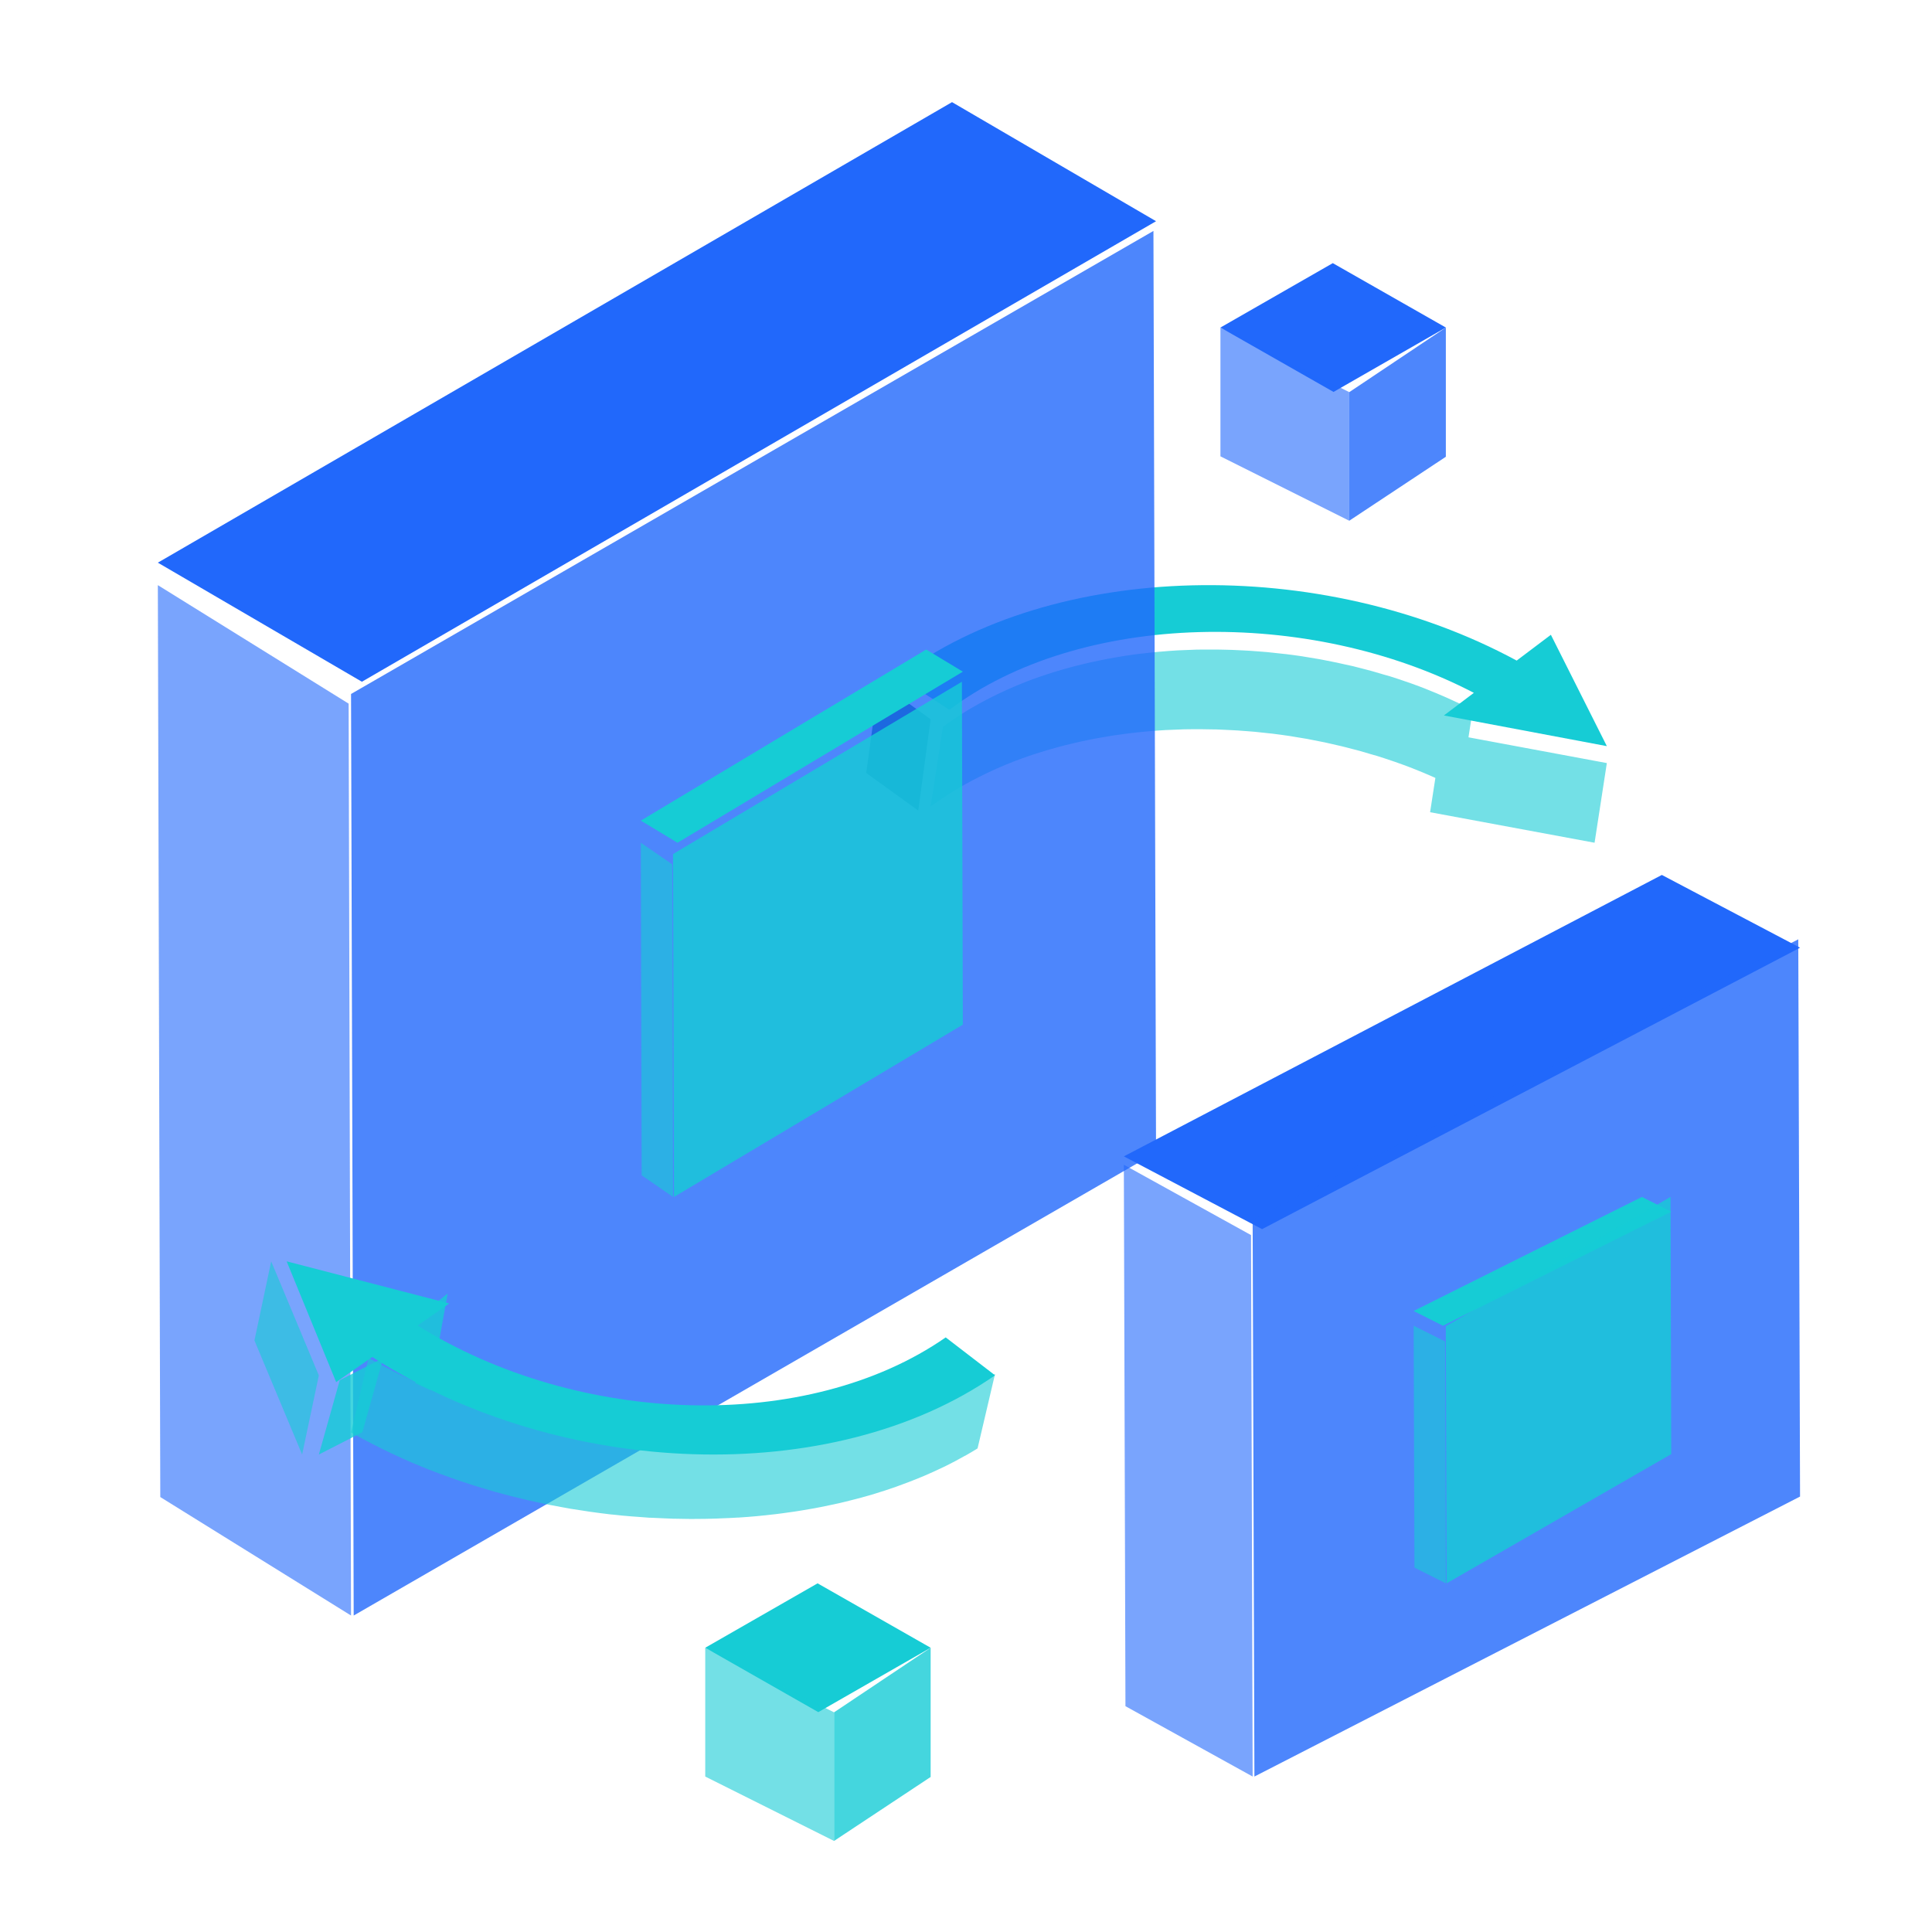 <svg width="60" height="60" viewBox="0 0 60 60" fill="none" xmlns="http://www.w3.org/2000/svg">
<path opacity="0.6" d="M45.605 22.898L45.736 22.05C45.523 21.94 45.306 21.838 45.086 21.738L44.918 21.662C44.71 21.57 44.499 21.482 44.289 21.399L44.254 21.384L44.244 21.38C44.066 21.311 43.887 21.245 43.705 21.182L43.621 21.154C43.469 21.101 43.315 21.05 43.161 21.002C43.096 20.982 43.03 20.963 42.963 20.946C42.844 20.911 42.728 20.875 42.609 20.842C42.533 20.821 42.456 20.802 42.38 20.782C42.271 20.753 42.161 20.726 42.051 20.697L42.002 20.685C41.915 20.664 41.827 20.645 41.739 20.628C41.666 20.612 41.594 20.594 41.521 20.579C41.407 20.555 41.293 20.533 41.18 20.511C41.114 20.499 41.05 20.485 40.985 20.473C40.84 20.448 40.696 20.423 40.551 20.401L40.445 20.383C40.268 20.357 40.091 20.332 39.913 20.311H39.902C39.848 20.304 39.794 20.299 39.739 20.293C39.611 20.279 39.484 20.264 39.357 20.252C39.286 20.245 39.216 20.241 39.146 20.235C39.034 20.226 38.923 20.217 38.811 20.21C38.735 20.205 38.658 20.202 38.582 20.198C38.476 20.192 38.371 20.187 38.265 20.183C38.186 20.183 38.107 20.18 38.025 20.177C37.944 20.175 37.864 20.172 37.783 20.172H37.378C37.3 20.172 37.224 20.172 37.147 20.175C37.02 20.178 36.895 20.184 36.769 20.19C36.704 20.193 36.639 20.195 36.574 20.198C36.397 20.209 36.221 20.221 36.047 20.237L36.005 20.24C35.817 20.257 35.629 20.277 35.443 20.3H35.425C35.263 20.32 35.102 20.342 34.942 20.367L34.818 20.387C34.693 20.408 34.569 20.429 34.445 20.452C34.385 20.463 34.325 20.475 34.265 20.487C34.16 20.507 34.056 20.529 33.951 20.552L33.761 20.595C33.661 20.618 33.562 20.642 33.462 20.667L33.273 20.716C33.173 20.743 33.073 20.771 32.974 20.8C32.804 20.848 32.637 20.9 32.47 20.956C32.426 20.971 32.38 20.985 32.336 21.001C32.188 21.051 32.04 21.105 31.894 21.161L31.887 21.164C31.698 21.237 31.512 21.315 31.329 21.396C31.276 21.419 31.224 21.444 31.171 21.468C31.037 21.53 30.904 21.594 30.773 21.66C30.719 21.687 30.665 21.717 30.612 21.743C30.452 21.826 30.297 21.913 30.145 22.002L30.096 22.03C29.93 22.13 29.767 22.235 29.609 22.343C29.593 22.354 29.576 22.363 29.56 22.374C29.466 22.439 29.374 22.505 29.284 22.572L28.902 25.046C29.008 24.968 29.117 24.892 29.227 24.82C29.386 24.712 29.548 24.607 29.715 24.507L29.764 24.479C29.916 24.389 30.072 24.302 30.23 24.219C30.284 24.191 30.338 24.163 30.392 24.137C30.522 24.07 30.655 24.006 30.79 23.944C30.842 23.921 30.894 23.896 30.947 23.872C31.13 23.792 31.316 23.713 31.505 23.64C31.654 23.584 31.803 23.529 31.955 23.477C31.999 23.462 32.044 23.448 32.088 23.433C32.197 23.397 32.307 23.362 32.418 23.328L32.592 23.277C32.691 23.248 32.791 23.22 32.891 23.193L33.08 23.144C33.178 23.119 33.278 23.095 33.379 23.072L33.569 23.028C33.673 23.005 33.778 22.984 33.883 22.963L34.063 22.928C34.187 22.905 34.311 22.884 34.437 22.864L34.56 22.843C34.726 22.818 34.893 22.795 35.061 22.774C35.247 22.752 35.435 22.732 35.623 22.715L35.663 22.712C35.839 22.696 36.015 22.683 36.192 22.673C36.257 22.669 36.323 22.668 36.389 22.665C36.514 22.659 36.639 22.653 36.765 22.65C36.842 22.65 36.92 22.65 36.997 22.647C37.112 22.647 37.226 22.644 37.342 22.647C37.442 22.647 37.544 22.65 37.644 22.652C37.723 22.652 37.802 22.652 37.883 22.658C37.989 22.661 38.095 22.668 38.201 22.673C38.277 22.677 38.353 22.68 38.429 22.685C38.541 22.692 38.653 22.701 38.765 22.71C38.835 22.716 38.905 22.72 38.975 22.727C39.105 22.739 39.233 22.754 39.362 22.768L39.521 22.785C39.702 22.808 39.883 22.832 40.063 22.859L40.168 22.877C40.314 22.899 40.459 22.923 40.603 22.949C40.667 22.961 40.731 22.974 40.794 22.987C40.91 23.009 41.025 23.031 41.14 23.055C41.212 23.07 41.284 23.087 41.356 23.104C41.46 23.128 41.565 23.151 41.669 23.176C41.773 23.2 41.888 23.232 41.997 23.26C42.073 23.28 42.151 23.299 42.227 23.32C42.346 23.353 42.461 23.388 42.578 23.423C42.645 23.443 42.712 23.462 42.778 23.48C42.93 23.527 43.078 23.578 43.23 23.629L43.322 23.66C43.502 23.723 43.681 23.788 43.858 23.857L43.905 23.876C44.117 23.959 44.324 24.046 44.532 24.138L44.577 24.159L44.413 25.224L49.521 26.172L49.902 23.698L45.605 22.898Z" fill="#16CCD5"/>
<path d="M28.902 22.338L28.517 25.172L26.902 24.006L27.288 21.172L28.902 22.338Z" fill="#0C6D72"/>
<path d="M27.902 21.017C32.688 17.409 41.023 17.223 47.102 20.515L48.164 19.714L49.902 23.172L44.842 22.219L45.772 21.517C40.643 18.843 33.538 18.986 29.484 22.043L27.902 21.017Z" fill="#16CCD5"/>
<path d="M28.902 51.172L25.413 53.172L21.902 51.172L25.391 49.172L28.902 51.172Z" fill="#16CCD5"/>
<path opacity="0.8" d="M28.902 51.172V55.185L25.902 57.172V53.178L28.902 51.172Z" fill="#16CCD5"/>
<path opacity="0.6" d="M25.902 53.178V57.172L21.902 55.172V51.172L25.902 53.178Z" fill="#16CCD5"/>
<path d="M44.902 10.172L41.414 12.172L37.902 10.172L41.391 8.172L44.902 10.172Z" fill="#2168FB"/>
<path opacity="0.8" d="M44.902 10.172V14.185L41.902 16.172V12.179L44.902 10.172Z" fill="#2168FB"/>
<path opacity="0.6" d="M41.902 12.178V16.172L37.902 14.172V10.172L41.902 12.178Z" fill="#2168FB"/>
<path opacity="0.6" d="M10.902 50.172L4.978 46.492L4.902 18.172L10.827 21.852L10.902 50.172Z" fill="#2168FB"/>
<path d="M11.239 21.172L4.902 17.474L29.566 3.172L35.902 6.87L11.239 21.172Z" fill="#2168FB"/>
<path opacity="0.8" d="M35.821 7.172L35.902 35.791L10.984 50.172L10.902 21.552L35.821 7.172Z" fill="#2168FB"/>
<path opacity="0.6" d="M20.902 37.172L19.927 36.501L19.902 26.172L20.878 26.843L20.902 37.172Z" fill="#16CCD5"/>
<path d="M21.041 26.172L19.902 25.485L28.764 20.172L29.902 20.859L21.041 26.172Z" fill="#16CCD5"/>
<path opacity="0.8" d="M29.873 21.172L29.902 31.821L20.931 37.172L20.902 26.523L29.873 21.172Z" fill="#16CCD5"/>
<path opacity="0.6" d="M38.902 55.172L34.952 52.987L34.902 36.172L38.852 38.357L38.902 55.172Z" fill="#2168FB"/>
<path d="M39.195 38.172L34.902 35.912L51.61 27.172L55.902 29.432L39.195 38.172Z" fill="#2168FB"/>
<path opacity="0.8" d="M55.847 29.172L55.902 46.477L38.957 55.172L38.902 37.867L55.847 29.172Z" fill="#2168FB"/>
<path opacity="0.8" d="M13.902 40.172L13.362 43.172L12.902 42.96L12.916 40.96L13.902 40.172Z" fill="#16CCD5"/>
<path opacity="0.8" d="M11.902 42.172L11.254 44.479L9.902 45.172L10.551 42.865L11.902 42.172Z" fill="#16CCD5"/>
<path opacity="0.6" d="M9.902 42.715L9.383 45.172L7.902 41.629L8.422 39.172L9.902 42.715Z" fill="#16CCD5"/>
<path opacity="0.6" d="M30.497 42.904C30.3 43.015 30.099 43.121 29.893 43.225L29.823 43.258C29.638 43.347 29.449 43.433 29.258 43.514C29.192 43.542 29.126 43.568 29.06 43.596C28.897 43.663 28.732 43.727 28.565 43.788C28.505 43.81 28.445 43.834 28.381 43.856C28.157 43.935 27.93 44.01 27.699 44.079C27.521 44.133 27.341 44.184 27.16 44.232L27.021 44.266C26.883 44.302 26.743 44.336 26.602 44.369C26.535 44.384 26.467 44.398 26.399 44.413C26.279 44.439 26.158 44.467 26.033 44.489C25.959 44.504 25.885 44.517 25.81 44.531C25.69 44.553 25.569 44.573 25.448 44.593L25.223 44.629C25.097 44.647 24.971 44.665 24.845 44.682L24.635 44.709C24.484 44.727 24.333 44.743 24.181 44.758C24.135 44.762 24.089 44.768 24.042 44.772C23.845 44.79 23.647 44.805 23.447 44.817C23.277 44.828 23.105 44.835 22.933 44.841C22.883 44.841 22.834 44.847 22.784 44.848C22.562 44.855 22.339 44.859 22.115 44.859H21.934C21.771 44.859 21.607 44.859 21.444 44.851C21.358 44.851 21.273 44.844 21.188 44.841C21.048 44.835 20.909 44.83 20.766 44.822C20.623 44.813 20.491 44.803 20.354 44.792C20.28 44.786 20.207 44.782 20.134 44.776C19.947 44.76 19.759 44.74 19.572 44.722L19.498 44.715C19.286 44.69 19.074 44.663 18.863 44.633C18.797 44.623 18.731 44.612 18.665 44.602C18.52 44.581 18.375 44.558 18.23 44.534C18.15 44.52 18.071 44.505 17.992 44.491C17.862 44.468 17.732 44.443 17.602 44.417C17.516 44.4 17.43 44.381 17.343 44.364C17.223 44.338 17.102 44.311 16.978 44.285C16.889 44.265 16.8 44.243 16.711 44.221C16.502 44.172 16.295 44.119 16.089 44.062C15.979 44.032 15.868 44.001 15.757 43.969C15.647 43.937 15.534 43.904 15.421 43.869C15.32 43.838 15.219 43.806 15.119 43.773C15.007 43.738 14.897 43.7 14.786 43.663C14.687 43.629 14.587 43.595 14.488 43.559C14.378 43.52 14.269 43.478 14.159 43.437C14.061 43.401 13.963 43.364 13.867 43.326C13.758 43.282 13.65 43.238 13.542 43.193C13.434 43.148 13.341 43.11 13.241 43.067C13.175 43.039 13.109 43.009 13.043 42.979C12.922 42.926 12.804 42.872 12.688 42.816L12.491 42.722C12.37 42.663 12.25 42.602 12.129 42.54C12.073 42.511 12.016 42.483 11.961 42.453C11.787 42.362 11.615 42.268 11.445 42.172L10.902 44.485C11.072 44.582 11.245 44.676 11.419 44.767C11.474 44.797 11.531 44.825 11.587 44.854C11.77 44.95 11.956 45.042 12.145 45.13C12.263 45.186 12.382 45.24 12.501 45.294C12.566 45.323 12.632 45.353 12.697 45.381L12.798 45.426C12.864 45.454 12.931 45.479 12.998 45.508C13.106 45.553 13.213 45.597 13.322 45.64C13.419 45.678 13.517 45.715 13.615 45.752C13.822 45.83 14.031 45.905 14.242 45.977C14.562 46.087 14.886 46.189 15.213 46.283L15.345 46.323C15.411 46.341 15.478 46.358 15.545 46.376C15.634 46.401 15.726 46.425 15.814 46.448C15.932 46.479 16.049 46.508 16.167 46.536C16.256 46.557 16.344 46.579 16.434 46.599C16.554 46.627 16.675 46.653 16.799 46.679C16.885 46.697 16.971 46.716 17.058 46.733C17.187 46.758 17.317 46.782 17.447 46.806C17.526 46.82 17.605 46.836 17.685 46.849L17.727 46.857C17.858 46.879 17.989 46.898 18.12 46.917C18.186 46.928 18.252 46.939 18.319 46.948C18.53 46.978 18.742 47.005 18.953 47.03L19.028 47.037C19.215 47.058 19.402 47.077 19.589 47.091C19.663 47.097 19.737 47.101 19.81 47.107C19.93 47.117 20.051 47.127 20.176 47.135H20.222C20.362 47.142 20.501 47.148 20.644 47.154C20.729 47.157 20.814 47.162 20.899 47.164C21.063 47.169 21.227 47.171 21.39 47.172H21.572C21.795 47.172 22.018 47.168 22.24 47.161C22.29 47.161 22.34 47.156 22.39 47.154C22.562 47.148 22.734 47.141 22.904 47.13H22.928C23.12 47.118 23.31 47.103 23.499 47.086C23.545 47.082 23.591 47.077 23.637 47.072C23.79 47.057 23.939 47.041 24.091 47.023C24.162 47.015 24.231 47.005 24.301 46.996C24.428 46.98 24.554 46.962 24.68 46.943C24.755 46.931 24.83 46.919 24.905 46.907C25.025 46.887 25.146 46.867 25.267 46.845L25.489 46.803C25.61 46.779 25.732 46.754 25.855 46.727C25.923 46.713 25.991 46.698 26.058 46.683C26.199 46.651 26.338 46.616 26.477 46.58C26.523 46.569 26.569 46.558 26.615 46.545C26.791 46.499 26.965 46.45 27.138 46.399L27.155 46.393C27.386 46.324 27.612 46.248 27.837 46.169L28.021 46.101C28.189 46.04 28.354 45.976 28.517 45.91C28.582 45.882 28.649 45.856 28.714 45.828C28.906 45.746 29.095 45.66 29.28 45.571L29.35 45.538C29.557 45.437 29.757 45.33 29.954 45.218C29.973 45.207 29.994 45.197 30.014 45.187C30.131 45.12 30.246 45.052 30.359 44.982L30.902 42.669C30.769 42.749 30.633 42.828 30.497 42.904Z" fill="#16CCD5"/>
<path d="M8.902 39.172L13.952 40.481L12.969 41.165C17.98 44.296 25.084 44.513 29.37 41.534L30.902 42.711C25.846 46.227 17.418 45.92 11.563 42.142L10.44 42.923L8.902 39.172Z" fill="#16CCD5"/>
<path opacity="0.6" d="M44.902 49.172L43.927 48.684L43.902 41.172L44.878 41.66L44.902 49.172Z" fill="#16CCD5"/>
<path d="M44.813 41.172L43.902 40.714L50.991 37.172L51.902 37.63L44.813 41.172Z" fill="#16CCD5"/>
<path opacity="0.8" d="M51.88 37.172L51.902 45.159L44.925 49.172L44.902 41.185L51.88 37.172Z" fill="#16CCD5"/>
</svg>
